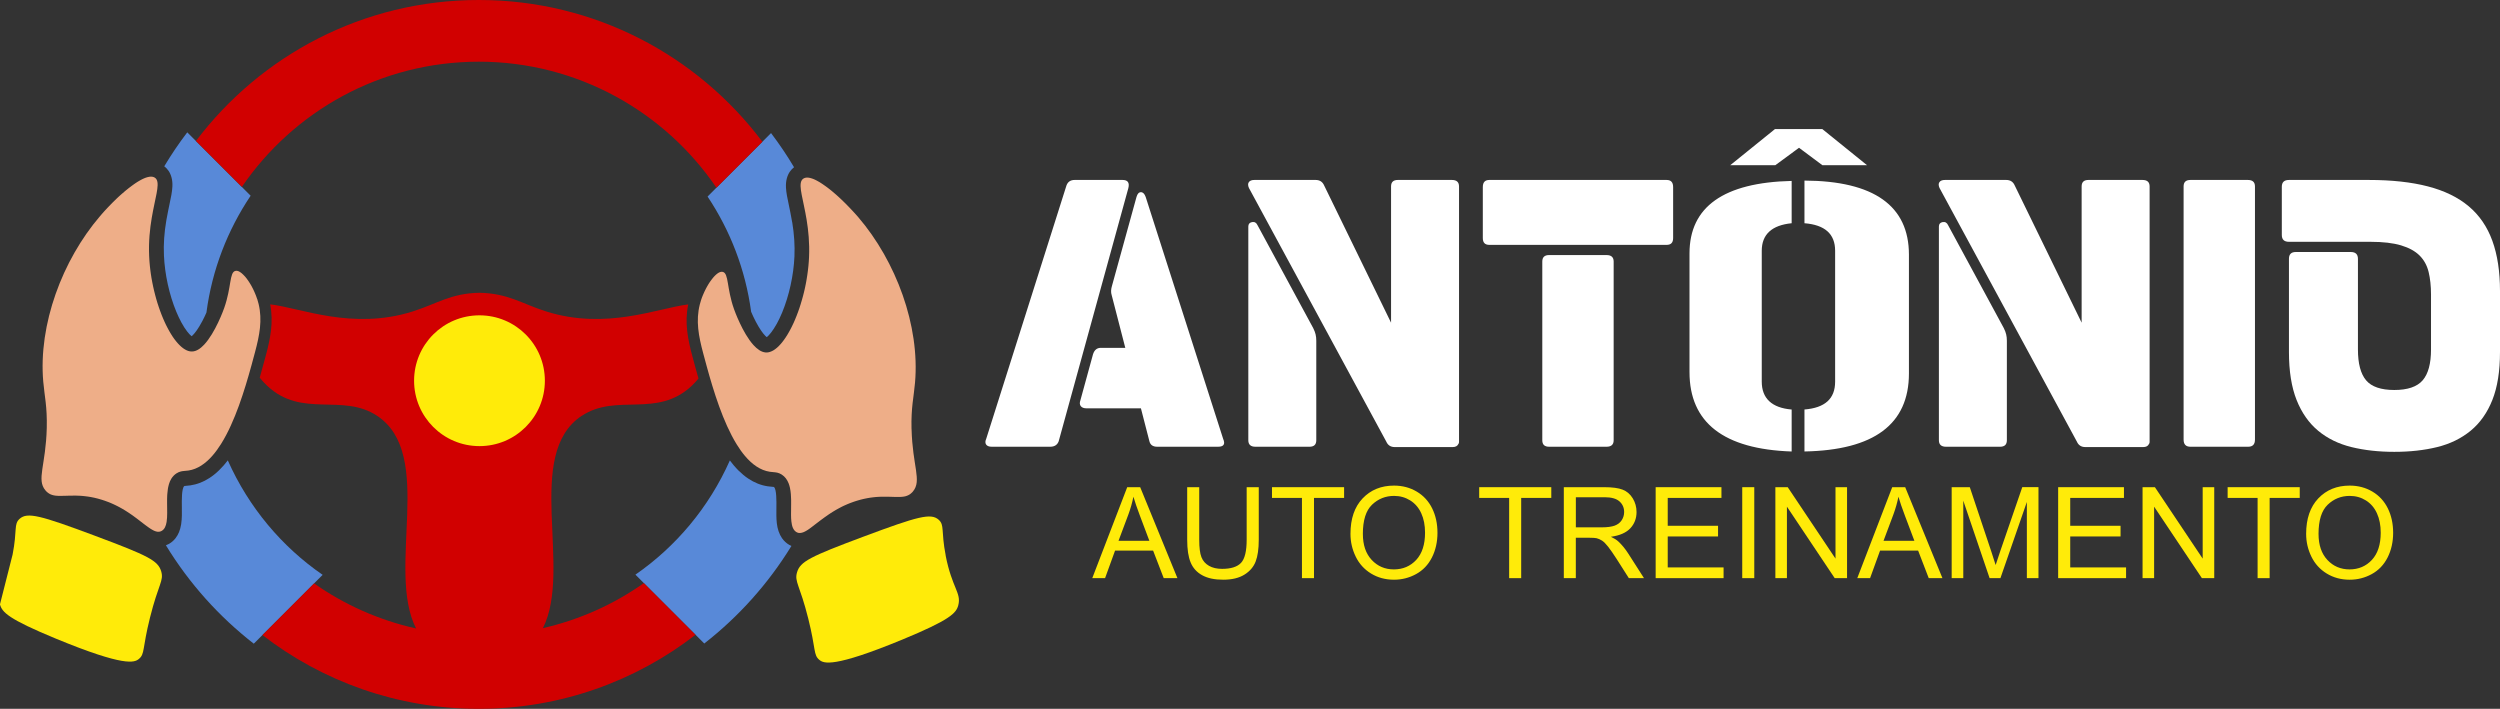 <svg id="Camada_2" data-name="Camada 2" xmlns="http://www.w3.org/2000/svg" viewBox="0 0 882.73 250.27">
  <rect x="0" y="0" width="882.73" height="250.27" fill="#333333" stroke="none"/>
  <defs>
    <style>
      .cls-1 {
        fill: #eeae88;
      }

      .cls-1, .cls-2, .cls-3, .cls-4, .cls-5 {
        stroke-width: 0px;
      }

      .cls-2 {
        fill: #5889d8;
      }

      .cls-3 {
        fill: #ffeb09;
      }

      .cls-4 {
        fill: #d10000;
      }

      .cls-5 {
        fill: #fff;
      }
    </style>
  </defs>
  <g id="Camada_1-2" data-name="Camada 1">
    <g>
      <g>
        <g>
          <path class="cls-1" d="M90.79,105.56c-.05-.15-.1-.31-.16-.46-.02-.05-.04-.1-.05-.15-.04-.1-.08-.21-.11-.31-.02-.06-.05-.12-.07-.19-.04-.09-.07-.19-.11-.28-.03-.07-.05-.13-.08-.2-.04-.09-.07-.18-.11-.27-.03-.07-.06-.14-.09-.2-.04-.09-.07-.17-.11-.26-.03-.07-.06-.14-.09-.21-.04-.08-.08-.17-.11-.25-.03-.07-.07-.14-.1-.21-.04-.08-.08-.16-.11-.24-.03-.07-.07-.14-.1-.21-.04-.08-.08-.16-.12-.24-.04-.07-.07-.14-.11-.21-.04-.08-.08-.16-.12-.23-.04-.07-.07-.14-.11-.21-.04-.08-.08-.15-.12-.23-.04-.07-.08-.14-.11-.2-.04-.07-.08-.15-.13-.22-.04-.07-.08-.13-.12-.2-.04-.07-.09-.14-.13-.21-.04-.07-.08-.13-.12-.19-.04-.07-.09-.14-.13-.21-.04-.06-.08-.13-.12-.19-.04-.07-.09-.14-.13-.2-.04-.06-.08-.12-.12-.18-.05-.07-.09-.13-.14-.2-.04-.06-.08-.12-.12-.17-.05-.07-.09-.13-.14-.19-.04-.06-.08-.11-.12-.17-.05-.06-.09-.12-.14-.19-.04-.05-.08-.1-.12-.15-.05-.06-.1-.12-.15-.18-.04-.05-.08-.1-.11-.14-.05-.06-.1-.12-.16-.18-.04-.04-.07-.08-.11-.12-.06-.07-.12-.14-.19-.2-.03-.03-.05-.06-.08-.08-.09-.09-.17-.18-.26-.27-.03-.03-.05-.05-.08-.07-.06-.06-.12-.12-.18-.17-.03-.03-.07-.06-.1-.09-.05-.05-.11-.09-.16-.14-.04-.03-.07-.06-.11-.09-.05-.04-.1-.08-.15-.11-.04-.03-.07-.05-.11-.08-.05-.03-.09-.07-.14-.1-.04-.02-.08-.05-.11-.07-.05-.03-.09-.06-.14-.08-.04-.02-.08-.04-.11-.06-.04-.02-.09-.05-.13-.07-.04-.02-.07-.03-.11-.05-.04-.02-.09-.03-.13-.05-.04-.01-.07-.02-.11-.03-.04-.01-.09-.02-.13-.03-.04,0-.07-.01-.11-.02-.04,0-.08-.01-.12-.02-.04,0-.07,0-.1,0-.03,0-.07,0-.1,0-.1,0-.2.01-.3.03-2.15.5-1.34,5.69-3.96,13.12-.21.61-3.16,8.76-7.08,12.93-1.33,1.42-2.78,2.38-4.27,2.41-.01,0-.02,0-.04,0-.02,0-.04,0-.06,0h0c-.09,0-.19-.02-.28-.02-.1,0-.2,0-.3-.02-.1-.02-.21-.05-.31-.07-.1-.02-.2-.04-.3-.07-.11-.03-.21-.08-.32-.12-.1-.04-.2-.07-.3-.12-.11-.05-.21-.11-.32-.17-.1-.05-.2-.1-.3-.16-.11-.06-.22-.14-.32-.21-.1-.07-.2-.13-.3-.2-.11-.08-.22-.17-.33-.26-.1-.08-.2-.15-.3-.24-.11-.1-.22-.2-.33-.31-.1-.09-.2-.18-.29-.27-.11-.11-.22-.23-.34-.35-.1-.1-.19-.2-.29-.31-.11-.13-.23-.27-.34-.4-.09-.11-.19-.22-.28-.33-.12-.14-.23-.3-.35-.45-.09-.12-.18-.23-.27-.35-.12-.16-.23-.33-.35-.5-.09-.13-.17-.25-.26-.38-.12-.17-.23-.36-.34-.54-.08-.13-.17-.26-.25-.4-.12-.19-.23-.39-.35-.59-.08-.14-.16-.27-.24-.41-.12-.2-.23-.42-.34-.63-.08-.14-.16-.28-.23-.43-.11-.22-.22-.44-.34-.66-.08-.15-.15-.3-.23-.45-.11-.23-.22-.47-.33-.71-.07-.15-.14-.3-.21-.45-.11-.25-.22-.5-.33-.75-.07-.15-.13-.3-.2-.46-.11-.26-.22-.53-.32-.79-.06-.16-.13-.31-.19-.47-.11-.27-.21-.55-.31-.83-.06-.16-.12-.31-.18-.47-.1-.28-.2-.57-.3-.86-.06-.16-.11-.32-.17-.48-.1-.29-.19-.59-.29-.89-.05-.16-.11-.32-.16-.48-.09-.3-.18-.6-.27-.9-.05-.17-.1-.34-.15-.51-.09-.3-.17-.61-.25-.92-.05-.17-.1-.35-.14-.52-.08-.32-.16-.64-.24-.95-.04-.17-.09-.34-.13-.51-.08-.32-.15-.65-.22-.97-.04-.17-.08-.34-.12-.52-.07-.33-.14-.65-.2-.98-.04-.18-.07-.35-.11-.53-.06-.33-.12-.66-.18-.99-.03-.18-.07-.35-.1-.53-.06-.34-.11-.69-.16-1.04-.03-.17-.05-.33-.08-.5-.05-.33-.09-.66-.13-.99-.02-.19-.05-.37-.07-.56-.04-.36-.08-.71-.12-1.07-.02-.16-.04-.32-.05-.48-.03-.34-.06-.68-.09-1.03-.01-.18-.03-.36-.04-.53-.04-.52-.07-1.04-.09-1.56-.23-5.18.27-9.72.92-13.57,1.16-6.85,2.8-11.47,1.72-13.46-.16-.29-.37-.53-.66-.7-.1-.06-.21-.11-.32-.16-.04-.01-.08-.02-.11-.04-.08-.03-.15-.05-.24-.07-.05-.01-.09-.02-.14-.03-.08-.01-.16-.02-.24-.03-.05,0-.1,0-.15,0-.08,0-.17,0-.25,0h0c-.06,0-.12,0-.17,0-.09,0-.18.02-.28.03-.06,0-.11.02-.17.03-.11.02-.22.05-.33.07-.05.01-.09.02-.14.03-.16.04-.33.09-.5.15,0,0-.01,0-.02,0-.16.06-.33.12-.5.19-.05.02-.11.05-.17.07-.12.05-.25.11-.38.17-.07.03-.14.07-.21.1-.12.06-.24.12-.36.18-.07.04-.15.08-.22.12-.12.06-.24.13-.36.2-.08.04-.15.09-.23.13-.12.07-.25.15-.37.22-.08.05-.15.09-.23.14-.13.08-.26.17-.39.25-.07.05-.14.09-.22.14-.15.1-.29.2-.44.3-.06.04-.12.08-.18.13-.2.14-.4.28-.6.43-.01,0-.02.01-.03.02-.22.16-.43.32-.65.49-.05.04-.1.08-.15.11-.17.13-.34.26-.51.39-.07.06-.15.12-.22.18-.15.12-.29.23-.44.35-.08.07-.16.14-.25.2-.14.12-.28.23-.42.35-.08.07-.17.14-.25.22-.14.12-.28.24-.42.36-.09.07-.17.15-.26.22-.14.12-.28.25-.42.37-.08.07-.17.15-.25.22-.15.13-.29.27-.44.4-.08.07-.15.14-.23.21-.17.16-.34.32-.51.48-.05.05-.1.09-.14.14-.22.21-.44.42-.66.64-.04.04-.07.07-.11.11-.18.18-.36.35-.54.53-.07.07-.15.15-.22.22-.14.14-.28.28-.42.43-.08.09-.17.17-.25.26-.13.13-.26.26-.38.39-.09.09-.17.18-.26.27-.12.13-.25.26-.37.39-.08.09-.17.18-.25.27-.12.13-.25.26-.37.39-.08.09-.16.18-.24.26-.12.14-.25.27-.37.41-.07.08-.15.16-.22.25-.13.15-.26.3-.4.45-.06.07-.12.14-.18.21-.19.22-.38.43-.56.65-13.33,15.56-21.8,38.27-20.05,58.42.44,5.1,1.42,8.73,1.24,16.34-.32,13.21-3.68,18.21-.5,22.03.1.12.19.22.29.33.03.03.06.06.1.1.07.07.14.13.21.19.04.03.08.07.12.1.07.05.13.11.2.16.04.03.08.06.12.09.07.05.14.1.21.14.04.02.08.05.11.07.09.05.18.1.27.15.02.01.04.02.07.04.11.05.23.11.35.15.04.01.07.03.11.04.08.03.17.06.25.09.05.01.09.03.14.04.08.02.16.04.24.06.05.01.1.02.15.03.08.02.16.03.25.05.05,0,.1.02.15.03.1.02.19.03.29.04.04,0,.08.01.11.01.14.02.27.03.42.04.03,0,.07,0,.1,0,.11,0,.22.01.33.02.05,0,.11,0,.16,0,.1,0,.19,0,.29,0,.06,0,.12,0,.18,0,.07,0,.14,0,.21,0,.29,0,.6,0,.91-.01.05,0,.1,0,.16,0,.33,0,.68-.02,1.03-.03.34-.01.7-.02,1.06-.03.05,0,.11,0,.16,0,.37,0,.74-.01,1.13-.01.03,0,.05,0,.08,0h0s.09,0,.14,0c.2,0,.4,0,.61,0,.08,0,.17,0,.25,0,.28,0,.57.02.87.03.02,0,.04,0,.06,0,.27.01.55.03.83.05.09,0,.19.02.28.02.23.02.46.04.69.07.1.01.19.02.29.03.32.04.65.08.99.13.02,0,.03,0,.05,0,.32.05.65.1.98.16.11.02.21.04.32.06.26.05.52.1.79.16.11.02.22.05.33.07.37.08.74.17,1.13.28,0,0,0,0,0,0,.4.11.79.22,1.18.34.13.04.25.08.38.12.25.08.51.16.76.25.15.05.29.1.44.16.22.08.44.16.66.24.15.06.3.12.45.17.21.08.41.16.61.25.15.06.29.12.44.19.2.09.39.17.58.26.14.07.28.13.42.2.19.09.38.18.56.27.13.07.27.13.4.2.19.1.37.19.56.29.12.07.25.13.37.2.19.11.38.21.57.32.1.06.21.12.32.18.24.14.47.28.7.42.05.03.1.06.15.09.28.17.55.34.81.51.09.06.19.12.28.18.17.11.34.22.51.34.11.07.21.15.32.22.15.1.29.2.44.3.11.08.22.15.33.23.13.1.27.19.4.29.11.08.22.16.32.24.13.09.25.19.38.28.11.08.21.16.31.23.12.09.24.18.36.27.1.08.21.16.31.24.11.09.23.17.34.26.1.08.2.16.3.23.11.08.21.17.32.25.27.21.53.41.79.61,0,0,.02.02.03.02.19.15.38.29.57.43.04.03.08.06.12.09.14.11.28.21.42.31.06.04.12.09.18.13.11.08.23.16.33.24.07.05.13.09.2.14.1.07.2.14.3.21.07.05.13.09.2.13.09.06.19.12.28.18.07.04.13.08.2.12.09.05.18.11.26.15.06.04.13.07.19.11.09.05.17.09.26.13.06.03.12.06.18.09.09.04.18.08.26.11.05.02.11.04.16.06.1.04.2.07.3.09.04.01.07.02.11.03.13.03.26.06.39.08.03,0,.06,0,.09,0,.06,0,.11,0,.17,0,0,0,0,0,0,0,.04,0,.08,0,.12,0,.03,0,.06,0,.09,0,.09,0,.17-.01.26-.03.04,0,.08-.01.12-.02.08-.02.16-.04.24-.07.03-.01.07-.02.1-.04.11-.04.22-.09.33-.16.98-.57,1.46-1.69,1.7-3.14.31-1.89.18-4.33.17-6.81,0-.21,0-.41,0-.62,0-.21,0-.41,0-.62,0-.41.02-.83.04-1.23.01-.2.02-.41.04-.61.04-.61.11-1.2.2-1.78.03-.19.06-.38.1-.57.08-.38.17-.74.27-1.09.21-.71.49-1.37.86-1.96.46-.74,1.05-1.37,1.82-1.87.55-.35,1.06-.55,1.57-.67.84-.2,1.66-.18,2.64-.32,3.21-.48,6.05-2.45,8.56-5.34,1.05-1.21,2.03-2.58,2.97-4.07,4.91-7.82,8.33-19.01,10.75-27.83.45-1.62.86-3.18,1.24-4.6,1.57-5.88,2.63-11.24,1.26-16.95-.15-.62-.31-1.23-.52-1.86Z"></path>
          <path class="cls-1" d="M321.85,151.44c-.19-7.6.8-11.24,1.24-16.34,1.75-20.15-6.72-42.87-20.05-58.42-.18-.21-.37-.43-.56-.64-.06-.07-.13-.14-.19-.21-.13-.15-.26-.29-.39-.44-.07-.08-.15-.17-.23-.25-.12-.13-.24-.27-.37-.4-.08-.09-.17-.18-.25-.27-.12-.13-.24-.26-.36-.38-.09-.09-.17-.19-.26-.28-.12-.13-.24-.25-.36-.38-.09-.09-.18-.19-.27-.28-.12-.12-.24-.25-.36-.37-.09-.09-.18-.19-.27-.28-.13-.13-.26-.26-.38-.39-.09-.09-.17-.17-.26-.26-.15-.15-.31-.3-.46-.45-.06-.06-.13-.12-.19-.19-.21-.21-.43-.41-.64-.62-.08-.07-.15-.14-.23-.22-.14-.13-.28-.27-.43-.4-.09-.09-.19-.17-.28-.26-.13-.12-.25-.23-.38-.35-.1-.09-.2-.18-.3-.27-.12-.11-.24-.22-.37-.33-.1-.09-.2-.18-.3-.26-.12-.11-.24-.21-.36-.31-.1-.09-.2-.17-.3-.26-.12-.1-.24-.2-.36-.3-.1-.08-.2-.17-.3-.25-.12-.1-.24-.2-.37-.3-.1-.08-.19-.16-.29-.23-.13-.1-.26-.2-.39-.3-.09-.07-.17-.14-.26-.2-.21-.16-.42-.32-.63-.47-.07-.05-.13-.09-.2-.14-.15-.11-.29-.21-.44-.31-.09-.06-.17-.12-.26-.18-.12-.08-.24-.17-.36-.25-.09-.06-.18-.12-.27-.18-.11-.07-.23-.15-.34-.22-.09-.06-.18-.11-.27-.17-.11-.07-.22-.13-.33-.2-.09-.05-.18-.1-.27-.15-.11-.06-.22-.12-.32-.18-.09-.05-.17-.09-.26-.14-.11-.06-.21-.11-.32-.16-.08-.04-.16-.08-.24-.12-.11-.05-.22-.1-.33-.15-.07-.03-.14-.06-.21-.09-.15-.06-.29-.11-.43-.16-.03-.01-.06-.02-.09-.03-.17-.06-.33-.11-.49-.15-.05-.01-.11-.02-.16-.04-.11-.03-.21-.05-.32-.07-.06-.01-.12-.02-.18-.03-.09-.01-.18-.03-.27-.03-.06,0-.12,0-.18,0-.09,0-.17,0-.25,0-.05,0-.1,0-.15,0-.08,0-.16.02-.24.03-.05,0-.09.02-.14.03-.08.02-.16.04-.24.07-.04.01-.07.02-.11.04-.11.04-.22.1-.32.16-.3.19-.52.44-.68.75-1.05,2.05.65,6.77,1.8,13.77.62,3.76,1.08,8.18.86,13.2-.02.52-.05,1.04-.09,1.56-.01.2-.03.4-.05.61-.03.32-.05.64-.08.95-.02.18-.04.37-.06.55-.04.33-.07.67-.11,1-.03.22-.06.45-.09.67-.04.29-.07.59-.12.88-.04.24-.08.48-.11.72-.04.27-.08.55-.13.82-.04.25-.09.5-.13.75-.05.26-.09.52-.14.78-.05.26-.11.52-.16.78-.05.24-.1.49-.15.73-.05.25-.11.51-.17.76-.06.24-.11.49-.17.73-.06.25-.13.5-.19.75-.06.24-.12.48-.18.71-.07.25-.14.51-.21.76-.06.23-.12.46-.19.68-.07.25-.15.49-.22.73-.07.23-.13.46-.2.68-.08.24-.15.48-.23.72-.07.22-.14.44-.21.66-.08.24-.17.48-.25.71-.07.21-.15.42-.22.63-.08.23-.17.46-.26.68-.08.21-.15.41-.23.62-.09.22-.18.44-.27.66-.08.2-.16.4-.24.6-.09.21-.18.42-.27.63-.08.19-.17.39-.25.58-.09.21-.19.41-.29.61-.09.18-.17.37-.26.55-.1.2-.2.39-.29.59-.09.18-.18.36-.27.53-.1.19-.2.37-.3.55-.09.17-.18.34-.28.51-.1.18-.2.34-.3.52-.09.16-.19.33-.28.48-.1.17-.2.32-.31.48-.1.15-.19.31-.29.46-.1.15-.21.3-.31.45-.1.14-.2.29-.3.43-.1.14-.21.27-.31.41-.1.13-.2.27-.3.4-.1.13-.21.25-.31.37-.1.12-.2.25-.31.36-.1.12-.21.22-.31.33-.1.11-.21.22-.31.33-.1.1-.21.19-.31.29-.11.1-.21.2-.32.29-.1.09-.21.17-.31.25-.11.08-.21.17-.32.25-.1.08-.21.14-.31.21-.1.07-.21.14-.32.21-.1.06-.21.11-.31.16-.11.06-.21.12-.32.16-.1.05-.2.08-.31.12-.11.04-.21.09-.32.12-.1.03-.2.05-.3.07-.1.02-.21.05-.31.07-.1.02-.2.02-.3.02-.09,0-.19.02-.28.02-.02,0-.04,0-.06,0-.09,0-.18-.02-.26-.02-1.5-.13-2.94-1.17-4.27-2.64-3.81-4.23-6.64-12.08-6.85-12.68-2.62-7.43-1.81-12.62-3.96-13.12-.1-.02-.2-.03-.3-.03-.03,0-.07,0-.1,0-.03,0-.07,0-.1,0-.04,0-.08.01-.12.02-.04,0-.07.01-.11.02-.04,0-.08.02-.13.03-.04.01-.07.02-.11.03-.04.01-.09.03-.13.05-.04.01-.07.03-.11.05-.04.02-.09.04-.14.07-.04.02-.07.04-.11.06-.05.03-.09.05-.14.08-.04.02-.07.04-.11.07-.05.03-.1.07-.14.1-.04.03-.07.05-.11.08-.05.04-.1.08-.15.12-.03.03-.07.05-.1.08-.05.04-.11.09-.16.14-.03.03-.06.05-.09.08-.06.06-.13.12-.19.18-.02.02-.05.04-.07.06-.09.09-.17.17-.26.27-.02.02-.03.04-.05.06-.07.08-.14.15-.21.23-.03.03-.06.07-.09.1-.06.07-.12.13-.17.2-.03.04-.07.09-.1.13-.05.06-.11.13-.16.2-.04.05-.07.1-.11.14-.05.06-.1.13-.15.2-.04.05-.08.1-.11.16-.05.07-.1.13-.15.2-.04.05-.08.11-.12.17-.05.07-.09.14-.14.2-.04.06-.08.12-.12.17-.05.07-.09.14-.14.21-.04.06-.08.12-.11.18-.05.07-.09.15-.14.22-.04.06-.08.12-.11.19-.04.07-.09.15-.13.22-.04.06-.08.13-.11.19-.04.08-.09.15-.13.23-.04.06-.07.13-.11.2-.04.08-.09.16-.13.23-.04.07-.07.13-.11.2-.04.08-.08.16-.12.24-.03.07-.07.13-.1.2-.04.08-.08.16-.12.24-.03.07-.07.14-.1.21-.04.08-.08.16-.12.25-.03.07-.07.14-.1.21-.04.08-.08.17-.11.25-.03.07-.06.14-.09.2-.04.09-.08.17-.11.26-.03.07-.06.13-.09.2-.04.09-.07.18-.11.27-.03.06-.05.13-.08.19-.04.09-.07.19-.11.28-.02.06-.05.12-.07.18-.04.11-.08.21-.12.32-.02.05-.04.1-.05.15-.06.16-.11.31-.16.47-.17.51-.31,1.01-.44,1.51-1.5,5.85-.42,11.3,1.18,17.3.39,1.45.81,3.02,1.26,4.67,2.38,8.68,5.74,19.63,10.52,27.42.93,1.51,1.9,2.9,2.94,4.13,2.57,3.05,5.48,5.12,8.8,5.62.98.15,1.8.13,2.64.32.5.12,1.01.31,1.57.67,1.18.76,1.95,1.85,2.45,3.14.19.49.33,1,.45,1.53.16.71.26,1.46.32,2.24.05.58.08,1.17.09,1.76,0,.2,0,.4.01.6,0,.2,0,.4,0,.6s0,.4,0,.6c0,.4,0,.79-.01,1.19-.03,1.77-.06,3.47.1,4.91.19,1.73.67,3.09,1.78,3.74.11.06.22.11.33.16.04.01.07.02.11.04.08.03.16.05.24.07.04,0,.08.02.12.02.03,0,.06,0,.08,0,.06,0,.12.02.17.02.03,0,.06,0,.1,0,.1,0,.19,0,.29-.02.03,0,.06,0,.09,0,.13-.02.26-.04.39-.08.04,0,.07-.02.11-.03.1-.03.2-.06.3-.09.05-.02.11-.04.16-.06.09-.03.17-.07.26-.11.06-.03.12-.06.18-.09.09-.04.17-.09.26-.13.06-.03.13-.07.19-.11.09-.05.17-.1.26-.15.07-.04.13-.08.2-.12.09-.06.18-.12.28-.18.07-.04.13-.09.2-.14.1-.07.19-.13.29-.2.07-.05.13-.09.2-.14.11-.08.21-.16.32-.24.06-.05.13-.09.19-.14.12-.09.25-.19.38-.29.05-.04.1-.08.15-.12.18-.14.36-.28.55-.42.11-.09.23-.18.35-.27.11-.08.22-.17.33-.25.16-.13.33-.25.5-.38.08-.06.16-.12.24-.18.13-.1.26-.2.4-.31.09-.07.18-.13.27-.2.13-.1.26-.2.4-.3.09-.07.19-.14.29-.21.13-.1.27-.2.41-.3.1-.07.2-.14.3-.22.14-.1.28-.2.43-.3.1-.07.2-.14.31-.22.15-.11.3-.21.46-.32.1-.07.2-.14.3-.21.18-.12.36-.24.54-.36.08-.05.16-.11.25-.16.27-.17.54-.35.82-.52.03-.02.07-.04.1-.06.25-.15.5-.3.75-.45.1-.06.2-.11.3-.17.19-.11.39-.22.59-.33.12-.06.24-.13.36-.19.19-.1.37-.2.56-.3.13-.07.26-.13.39-.2.19-.09.38-.19.57-.28.14-.07.28-.13.42-.19.19-.09.39-.18.59-.26.14-.06.29-.13.44-.19.2-.08.41-.17.61-.25.15-.06.29-.12.44-.17.22-.08.44-.16.66-.24.15-.05.29-.1.44-.16.25-.09.5-.17.76-.25.13-.04.25-.08.38-.12.39-.12.78-.23,1.18-.34.38-.1.76-.19,1.13-.28.11-.03.22-.05.33-.07.27-.06.53-.11.79-.16.11-.02.21-.04.32-.06.34-.06.67-.12.99-.17.01,0,.02,0,.03,0,.34-.05.67-.09.99-.13.1-.01.19-.02.29-.03.24-.03.47-.05.7-.07.09,0,.19-.02.28-.02.29-.02.57-.04.84-.05.02,0,.04,0,.06,0,.3-.01.58-.02.87-.03.08,0,.17,0,.25,0,.21,0,.41,0,.61,0,.04,0,.09,0,.14,0,.03,0,.05,0,.08,0,.39,0,.77,0,1.13.01.05,0,.11,0,.16,0,.37,0,.72.02,1.06.03.36.01.7.02,1.03.03.05,0,.1,0,.16,0,.31,0,.62.01.91.01.07,0,.14,0,.21,0,.06,0,.12,0,.18,0,.1,0,.2,0,.29,0,.05,0,.11,0,.16,0,.11,0,.23-.01.34-.02.03,0,.07,0,.1,0,.14-.01.28-.02.42-.04.04,0,.07,0,.11-.01.1-.01.2-.03.3-.04.05,0,.09-.02.14-.02.09-.02.17-.03.26-.05.05-.01.1-.02.14-.03.08-.02.16-.04.24-.06.04-.01.09-.03.13-.04.09-.03.18-.06.26-.09.03-.01.07-.02.1-.04.12-.05.23-.1.35-.15.02,0,.04-.02.06-.03.09-.05.19-.1.28-.15.04-.02.07-.05.11-.07.07-.05.15-.09.22-.14.04-.03.08-.06.12-.09.07-.05.13-.1.2-.16.04-.03.08-.06.12-.1.07-.06.14-.13.21-.2.03-.03.06-.06.1-.09.1-.1.2-.21.29-.33,3.18-3.83-.17-8.83-.5-22.03Z"></path>
        </g>
        <g>
          <path class="cls-3" d="M33.42,189.13c-19.26-7.19-23.76-8.38-26.49-5.94-2.14,1.92-.78,3.91-2.48,12.62l-4.46,17.58c.74,2.79,2.91,5.16,19.8,12.13,24.3,10.03,27.71,8.4,29.21,7.18,2.22-1.81,1.18-3.5,3.96-14.61,2.99-11.97,4.95-12.98,3.96-16.34-1.12-3.79-4.5-5.53-23.52-12.62Z"></path>
          <path class="cls-3" d="M333.92,196.14c-1.7-8.71-.34-10.71-2.48-12.62-2.73-2.44-7.23-1.25-26.49,5.94-19.02,7.1-22.4,8.83-23.52,12.62-.99,3.36.97,4.37,3.96,16.34,2.78,11.1,1.74,12.79,3.96,14.61,1.5,1.22,4.91,2.85,29.21-7.18,16.89-6.97,19.07-9.34,19.8-12.13,1.16-4.39-2.22-6.09-4.46-17.58Z"></path>
        </g>
        <g>
          <path class="cls-2" d="M276.1,189.99c-.96-1.39-1.58-3.16-1.82-5.31,0,0,0-.01,0-.02-.19-1.7-.16-3.55-.14-5.33.03-2.17.1-6.67-.89-7.39-.15-.02-.46-.05-.69-.07-.41-.03-.92-.08-1.49-.16-2.41-.36-4.73-1.29-6.92-2.76-1.16-.78-2.29-1.72-3.38-2.8-.58-.58-1.15-1.19-1.71-1.86-.46-.55-.91-1.12-1.35-1.71-7.4,16.63-19.04,30.42-33.35,40.33l3.01,3.01,3.06,3.06,12.15,12.15,3.03,3.03,3.06,3.06c12.07-9.42,22.54-21.02,30.78-34.45-.27-.12-.53-.25-.79-.39-1.02-.59-1.86-1.39-2.54-2.36Z"></path>
          <path class="cls-2" d="M80.43,162.55c-.46.6-.92,1.19-1.41,1.74-.55.63-1.11,1.22-1.68,1.77-1.1,1.07-2.24,1.98-3.42,2.74-2.1,1.36-4.32,2.22-6.63,2.57-.58.09-1.08.13-1.49.16-.24.02-.55.05-.7.07-.99.69-.92,5.21-.89,7.39.03,1.99.06,4.04-.22,5.92-.01.09-.02.19-.04.28-.31,1.93-.96,3.53-1.93,4.79-.63.82-1.4,1.51-2.31,2.03-.37.21-.75.39-1.13.53,8.28,13.56,18.84,25.26,31.03,34.74l3.06-3.06,3.03-3.03,12.15-12.15,3.06-3.06,3.01-3.01c-14.38-9.92-26.07-23.75-33.5-40.44Z"></path>
          <path class="cls-2" d="M63.94,113.67c1.54,2.87,2.94,4.46,3.73,5.05.07-.06.15-.13.23-.2.75-.7,2.03-2.25,3.59-5.24.54-1.02,1.01-2.03,1.4-2.92,1.99-15.12,7.48-29.14,15.61-41.25l-3.11-3.11-3.08-3.08-10.11-10.11-3.02-3.02-3.06-3.06c-2.93,3.84-5.64,7.84-8.12,11.99,1.05.81,2.1,2.08,2.59,4.04.23.9.34,1.94.28,3.15-.09,1.84-.52,3.85-1.06,6.4-.14.64-.28,1.33-.42,2.03-.22,1.08-.44,2.22-.65,3.42-.76,4.48-1.03,8.44-.85,12.47.29,6.61,1.87,13.82,4.34,19.79.58,1.4,1.16,2.6,1.72,3.65Z"></path>
          <path class="cls-2" d="M279.7,78.43c-.2-1.22-.42-2.38-.64-3.47-.16-.81-.33-1.6-.48-2.33-.54-2.55-.97-4.56-1.06-6.4-.06-1.2.05-2.22.27-3.11.49-1.98,1.53-3.26,2.58-4.07-2.48-4.18-5.2-8.2-8.12-12.06l-3.07,3.07-3.02,3.02-10.13,10.13-3.08,3.08-3.11,3.11c7.98,11.97,13.38,25.8,15.38,40.69.44,1.03,1,2.26,1.66,3.52,1.42,2.71,2.61,4.24,3.38,5.02.17.18.33.32.46.42.76-.57,2.08-2.07,3.56-4.74.61-1.11,1.25-2.42,1.89-3.96,2.47-5.97,4.05-13.18,4.34-19.79.17-3.88-.09-7.85-.79-12.13Z"></path>
        </g>
        <g>
          <path class="cls-4" d="M205.42,146.83c12.31-8.16,26.51,1,38.85-10.63.84-.79,1.62-1.65,2.36-2.55-.82-2.85-1.53-5.53-2.17-7.91-1.51-5.67-2.83-11.71-1.45-18.25-10.73,1.28-28.95,9.18-50.13,2.49-8.58-2.71-13.47-6.42-23.59-6.6-10.11.17-15,3.89-23.59,6.6-21.29,6.73-39.6-1.3-50.31-2.51,1.28,6.42-.02,12.36-1.5,17.94-.64,2.39-1.36,5.09-2.18,7.95.81,1.01,1.68,1.97,2.61,2.84,12.34,11.63,26.54,2.47,38.85,10.63,20.62,13.67,3.09,54.2,13.75,75.08-13.15-2.93-25.34-8.41-36.01-15.91l-3.06,3.06-12.15,12.15-3.03,3.03c21.13,16.32,47.62,26.04,76.39,26.04s55.36-9.76,76.51-26.14l-3.03-3.03-12.15-12.15-3.06-3.06c-10.56,7.45-22.62,12.92-35.63,15.89,10.54-20.92-6.89-61.32,13.69-74.97Z"></path>
          <path class="cls-4" d="M169.08,0c-40.81,0-77.05,19.55-99.89,49.78l3.02,3.02,10.11,10.11,3.08,3.08c18.24-26.69,48.91-44.21,83.68-44.21s65.66,17.65,83.88,44.5l3.08-3.08,10.13-10.13,3.02-3.02C246.35,19.67,210.01,0,169.08,0Z"></path>
        </g>
        <circle class="cls-3" cx="169.3" cy="134.43" r="23.09"></circle>
      </g>
      <g>
        <path class="cls-3" d="M385.67,204.14l12.34-32.12h4.58l13.15,32.12h-4.84l-3.75-9.73h-13.43l-3.53,9.73h-4.51ZM394.94,190.95h10.89l-3.35-8.9c-1.02-2.7-1.78-4.92-2.28-6.66-.41,2.06-.99,4.11-1.73,6.14l-3.53,9.42Z"></path>
        <path class="cls-3" d="M440.21,172.02h4.25v18.56c0,3.23-.37,5.79-1.1,7.69-.73,1.9-2.05,3.44-3.96,4.63-1.91,1.19-4.41,1.79-7.5,1.79s-5.47-.52-7.38-1.56c-1.91-1.04-3.28-2.54-4.1-4.5-.82-1.96-1.23-4.65-1.23-8.05v-18.56h4.25v18.54c0,2.79.26,4.85.78,6.17s1.41,2.34,2.67,3.06,2.81,1.07,4.63,1.07c3.12,0,5.35-.71,6.68-2.12s1.99-4.14,1.99-8.17v-18.54Z"></path>
        <path class="cls-3" d="M459.71,204.14v-28.33h-10.58v-3.79h25.46v3.79h-10.63v28.33h-4.25Z"></path>
        <path class="cls-3" d="M476.84,188.5c0-5.33,1.43-9.51,4.29-12.52s6.56-4.52,11.09-4.52c2.97,0,5.64.71,8.02,2.12s4.2,3.39,5.45,5.93c1.25,2.54,1.87,5.41,1.87,8.62s-.66,6.17-1.97,8.74c-1.31,2.57-3.18,4.52-5.59,5.84-2.41,1.32-5.01,1.98-7.8,1.98-3.02,0-5.73-.73-8.11-2.19-2.38-1.46-4.18-3.45-5.41-5.98-1.23-2.53-1.84-5.2-1.84-8.02ZM481.22,188.56c0,3.87,1.04,6.92,3.12,9.15,2.08,2.23,4.69,3.34,7.83,3.34s5.83-1.12,7.9-3.37c2.07-2.25,3.1-5.44,3.1-9.58,0-2.62-.44-4.9-1.33-6.85-.88-1.95-2.18-3.46-3.88-4.54-1.7-1.07-3.61-1.61-5.73-1.61-3.01,0-5.6,1.03-7.77,3.1-2.17,2.07-3.25,5.52-3.25,10.35Z"></path>
        <path class="cls-3" d="M532.87,204.14v-28.33h-10.58v-3.79h25.46v3.79h-10.63v28.33h-4.25Z"></path>
        <path class="cls-3" d="M552.17,204.14v-32.12h14.24c2.86,0,5.04.29,6.53.87s2.68,1.6,3.57,3.06c.89,1.46,1.34,3.08,1.34,4.84,0,2.28-.74,4.2-2.21,5.76-1.48,1.56-3.75,2.56-6.84,2.98,1.12.54,1.98,1.07,2.56,1.6,1.24,1.14,2.42,2.56,3.53,4.27l5.59,8.74h-5.35l-4.25-6.68c-1.24-1.93-2.26-3.4-3.07-4.43-.8-1.02-1.52-1.74-2.16-2.15-.64-.41-1.28-.69-1.94-.85-.48-.1-1.27-.15-2.37-.15h-4.93v14.26h-4.25ZM556.42,186.2h9.14c1.94,0,3.46-.2,4.56-.6,1.09-.4,1.93-1.04,2.5-1.93.57-.88.85-1.84.85-2.88,0-1.52-.55-2.77-1.65-3.75-1.1-.98-2.84-1.47-5.23-1.47h-10.17v10.63Z"></path>
        <path class="cls-3" d="M584.6,204.14v-32.12h23.23v3.79h-18.97v9.84h17.77v3.77h-17.77v10.93h19.72v3.79h-23.97Z"></path>
        <path class="cls-3" d="M615.17,204.14v-32.12h4.25v32.12h-4.25Z"></path>
        <path class="cls-3" d="M626.87,204.14v-32.12h4.36l16.87,25.22v-25.22h4.08v32.12h-4.36l-16.87-25.24v25.24h-4.08Z"></path>
        <path class="cls-3" d="M655.79,204.14l12.34-32.12h4.58l13.15,32.12h-4.84l-3.75-9.73h-13.43l-3.53,9.73h-4.51ZM665.06,190.95h10.89l-3.35-8.9c-1.02-2.7-1.78-4.92-2.28-6.66-.41,2.06-.99,4.11-1.73,6.14l-3.53,9.42Z"></path>
        <path class="cls-3" d="M689.12,204.14v-32.12h6.4l7.6,22.74c.7,2.12,1.21,3.7,1.53,4.75.36-1.17.93-2.88,1.71-5.15l7.69-22.35h5.72v32.12h-4.1v-26.89l-9.33,26.89h-3.83l-9.29-27.35v27.35h-4.1Z"></path>
        <path class="cls-3" d="M726.72,204.14v-32.12h23.23v3.79h-18.97v9.84h17.77v3.77h-17.77v10.93h19.72v3.79h-23.97Z"></path>
        <path class="cls-3" d="M756.52,204.14v-32.12h4.36l16.87,25.22v-25.22h4.08v32.12h-4.36l-16.87-25.24v25.24h-4.08Z"></path>
        <path class="cls-3" d="M797.14,204.14v-28.33h-10.58v-3.79h25.46v3.79h-10.63v28.33h-4.25Z"></path>
        <path class="cls-3" d="M814.28,188.5c0-5.33,1.43-9.51,4.29-12.52s6.56-4.52,11.09-4.52c2.97,0,5.64.71,8.02,2.12s4.2,3.39,5.45,5.93c1.25,2.54,1.87,5.41,1.87,8.62s-.66,6.17-1.97,8.74-3.18,4.52-5.59,5.84c-2.41,1.32-5.01,1.98-7.8,1.98-3.02,0-5.73-.73-8.11-2.19-2.38-1.46-4.18-3.45-5.41-5.98-1.23-2.53-1.84-5.2-1.84-8.02ZM818.66,188.56c0,3.87,1.04,6.92,3.12,9.15,2.08,2.23,4.69,3.34,7.83,3.34s5.83-1.12,7.9-3.37c2.07-2.25,3.1-5.44,3.1-9.58,0-2.62-.44-4.9-1.33-6.85-.88-1.95-2.18-3.46-3.88-4.54-1.7-1.07-3.61-1.61-5.73-1.61-3.01,0-5.6,1.03-7.77,3.1-2.17,2.07-3.25,5.52-3.25,10.35Z"></path>
      </g>
      <g>
        <path class="cls-5" d="M373.81,155.82c-.48,1.28-1.48,1.92-3,1.92h-20.64c-.96,0-1.62-.26-1.98-.78-.36-.52-.34-1.22.06-2.1l28.32-89.4c.48-1.28,1.44-1.92,2.88-1.92h16.92c1.84,0,2.52.96,2.04,2.88l-24.6,89.4ZM408.61,157.74c-1.52,0-2.44-.64-2.76-1.92l-3-11.64h-19.2c-.96,0-1.64-.26-2.04-.78-.4-.52-.44-1.22-.12-2.1l4.44-16.2c.48-1.52,1.4-2.28,2.76-2.28h8.64l-4.8-18.6c-.32-.96-.28-2.08.12-3.36l8.64-31.32c.32-1.12.84-1.68,1.56-1.68s1.28.56,1.68,1.68l27.36,85.44c.8,1.84.2,2.76-1.8,2.76h-21.48Z"></path>
        <path class="cls-5" d="M441.01,66.42c-.4-.88-.42-1.58-.06-2.1.36-.52,1.02-.78,1.98-.78h21.6c1.44,0,2.44.64,3,1.92l23.64,48.48v-48.12c0-1.52.8-2.28,2.4-2.28h19.08c1.68,0,2.52.76,2.52,2.28v90.24c0,.32-.08.56-.24.72-.32.72-1,1.08-2.04,1.08h-20.4c-1.44,0-2.44-.64-3-1.92l-48.48-89.52ZM440.77,79.98c0-.88.44-1.4,1.32-1.56.88-.16,1.52.2,1.92,1.08l19.68,36.36c.4.8.68,1.54.84,2.22.16.68.24,1.42.24,2.22v35.16c0,1.52-.8,2.28-2.4,2.28h-19.08c-1.68,0-2.52-.76-2.52-2.28v-75.48Z"></path>
        <path class="cls-5" d="M525.85,86.46c-1.52,0-2.28-.8-2.28-2.4v-18c0-1.68.76-2.52,2.28-2.52h62.64c1.52,0,2.28.84,2.28,2.52v18c0,1.6-.76,2.4-2.28,2.4h-62.64ZM569.77,155.46c0,1.52-.84,2.28-2.52,2.28h-20.28c-1.6,0-2.4-.76-2.4-2.28v-63.12c0-1.52.8-2.28,2.4-2.28h20.28c1.68,0,2.52.76,2.52,2.28v63.12Z"></path>
        <path class="cls-5" d="M684.85,66.42c-.4-.88-.42-1.58-.06-2.1.36-.52,1.02-.78,1.98-.78h21.6c1.44,0,2.44.64,3,1.92l23.64,48.48v-48.12c0-1.52.8-2.28,2.4-2.28h19.08c1.68,0,2.52.76,2.52,2.28v90.24c0,.32-.08.56-.24.72-.32.72-1,1.08-2.04,1.08h-20.4c-1.44,0-2.44-.64-3-1.92l-48.48-89.52ZM684.61,79.98c0-.88.44-1.4,1.32-1.56.88-.16,1.52.2,1.92,1.08l19.68,36.36c.4.8.68,1.54.84,2.22.16.68.24,1.42.24,2.22v35.16c0,1.52-.8,2.28-2.4,2.28h-19.08c-1.68,0-2.52-.76-2.52-2.28v-75.48Z"></path>
        <path class="cls-5" d="M793.81,157.74h-20.4c-1.6,0-2.4-.84-2.4-2.52v-89.4c0-1.52.8-2.28,2.4-2.28h20.28c1.68,0,2.52.76,2.52,2.28v89.4c0,1.68-.8,2.52-2.4,2.52Z"></path>
        <path class="cls-5" d="M832.57,91.38v32.04c0,4.96.96,8.58,2.88,10.86s5.24,3.42,9.96,3.42,8.06-1.14,10.02-3.42c1.96-2.28,2.94-5.9,2.94-10.86v-19.44c0-2.96-.28-5.6-.84-7.92-.56-2.32-1.62-4.26-3.18-5.82s-3.74-2.76-6.54-3.6c-2.8-.84-6.4-1.26-10.8-1.26h-28.8c-1.68,0-2.52-.8-2.52-2.4v-17.04c0-1.6.84-2.4,2.52-2.4h28.2c8.08,0,15.04.76,20.88,2.28,5.84,1.52,10.64,3.86,14.4,7.02,3.76,3.16,6.54,7.22,8.34,12.18,1.8,4.96,2.7,10.88,2.7,17.76v21.48c0,6.8-.9,12.46-2.7,16.98-1.8,4.52-4.36,8.14-7.68,10.86-3.32,2.72-7.26,4.64-11.82,5.76-4.56,1.12-9.6,1.68-15.12,1.68s-10.56-.56-15.12-1.68c-4.56-1.12-8.48-3.04-11.76-5.76-3.28-2.72-5.82-6.34-7.62-10.86-1.8-4.52-2.7-10.18-2.7-16.98v-32.88c0-1.6.8-2.4,2.4-2.4h19.44c1.68,0,2.52.8,2.52,2.4Z"></path>
        <path class="cls-5" d="M596.55,89.47c0-16.45,12.07-25.02,36.07-25.59v14.94c-6.99.69-10.56,3.94-10.56,9.73v46.21c0,5.91,3.57,9.26,10.56,9.84v14.82c-24-.81-36.07-10.19-36.07-28.03v-41.92ZM610.95,58.32l15.77-12.74h16.73l15.77,12.74h-15.77l-8.23-6.14-8.36,6.14h-15.91ZM647.97,88.55c0-5.91-3.57-9.15-10.83-9.73v-15.06c24.55.12,36.89,8.92,36.89,26.17v41.92c0,17.95-12.34,27.1-36.89,27.56v-14.82c7.27-.58,10.83-3.82,10.83-9.84v-46.21Z"></path>
      </g>
    </g>
  </g>
</svg>